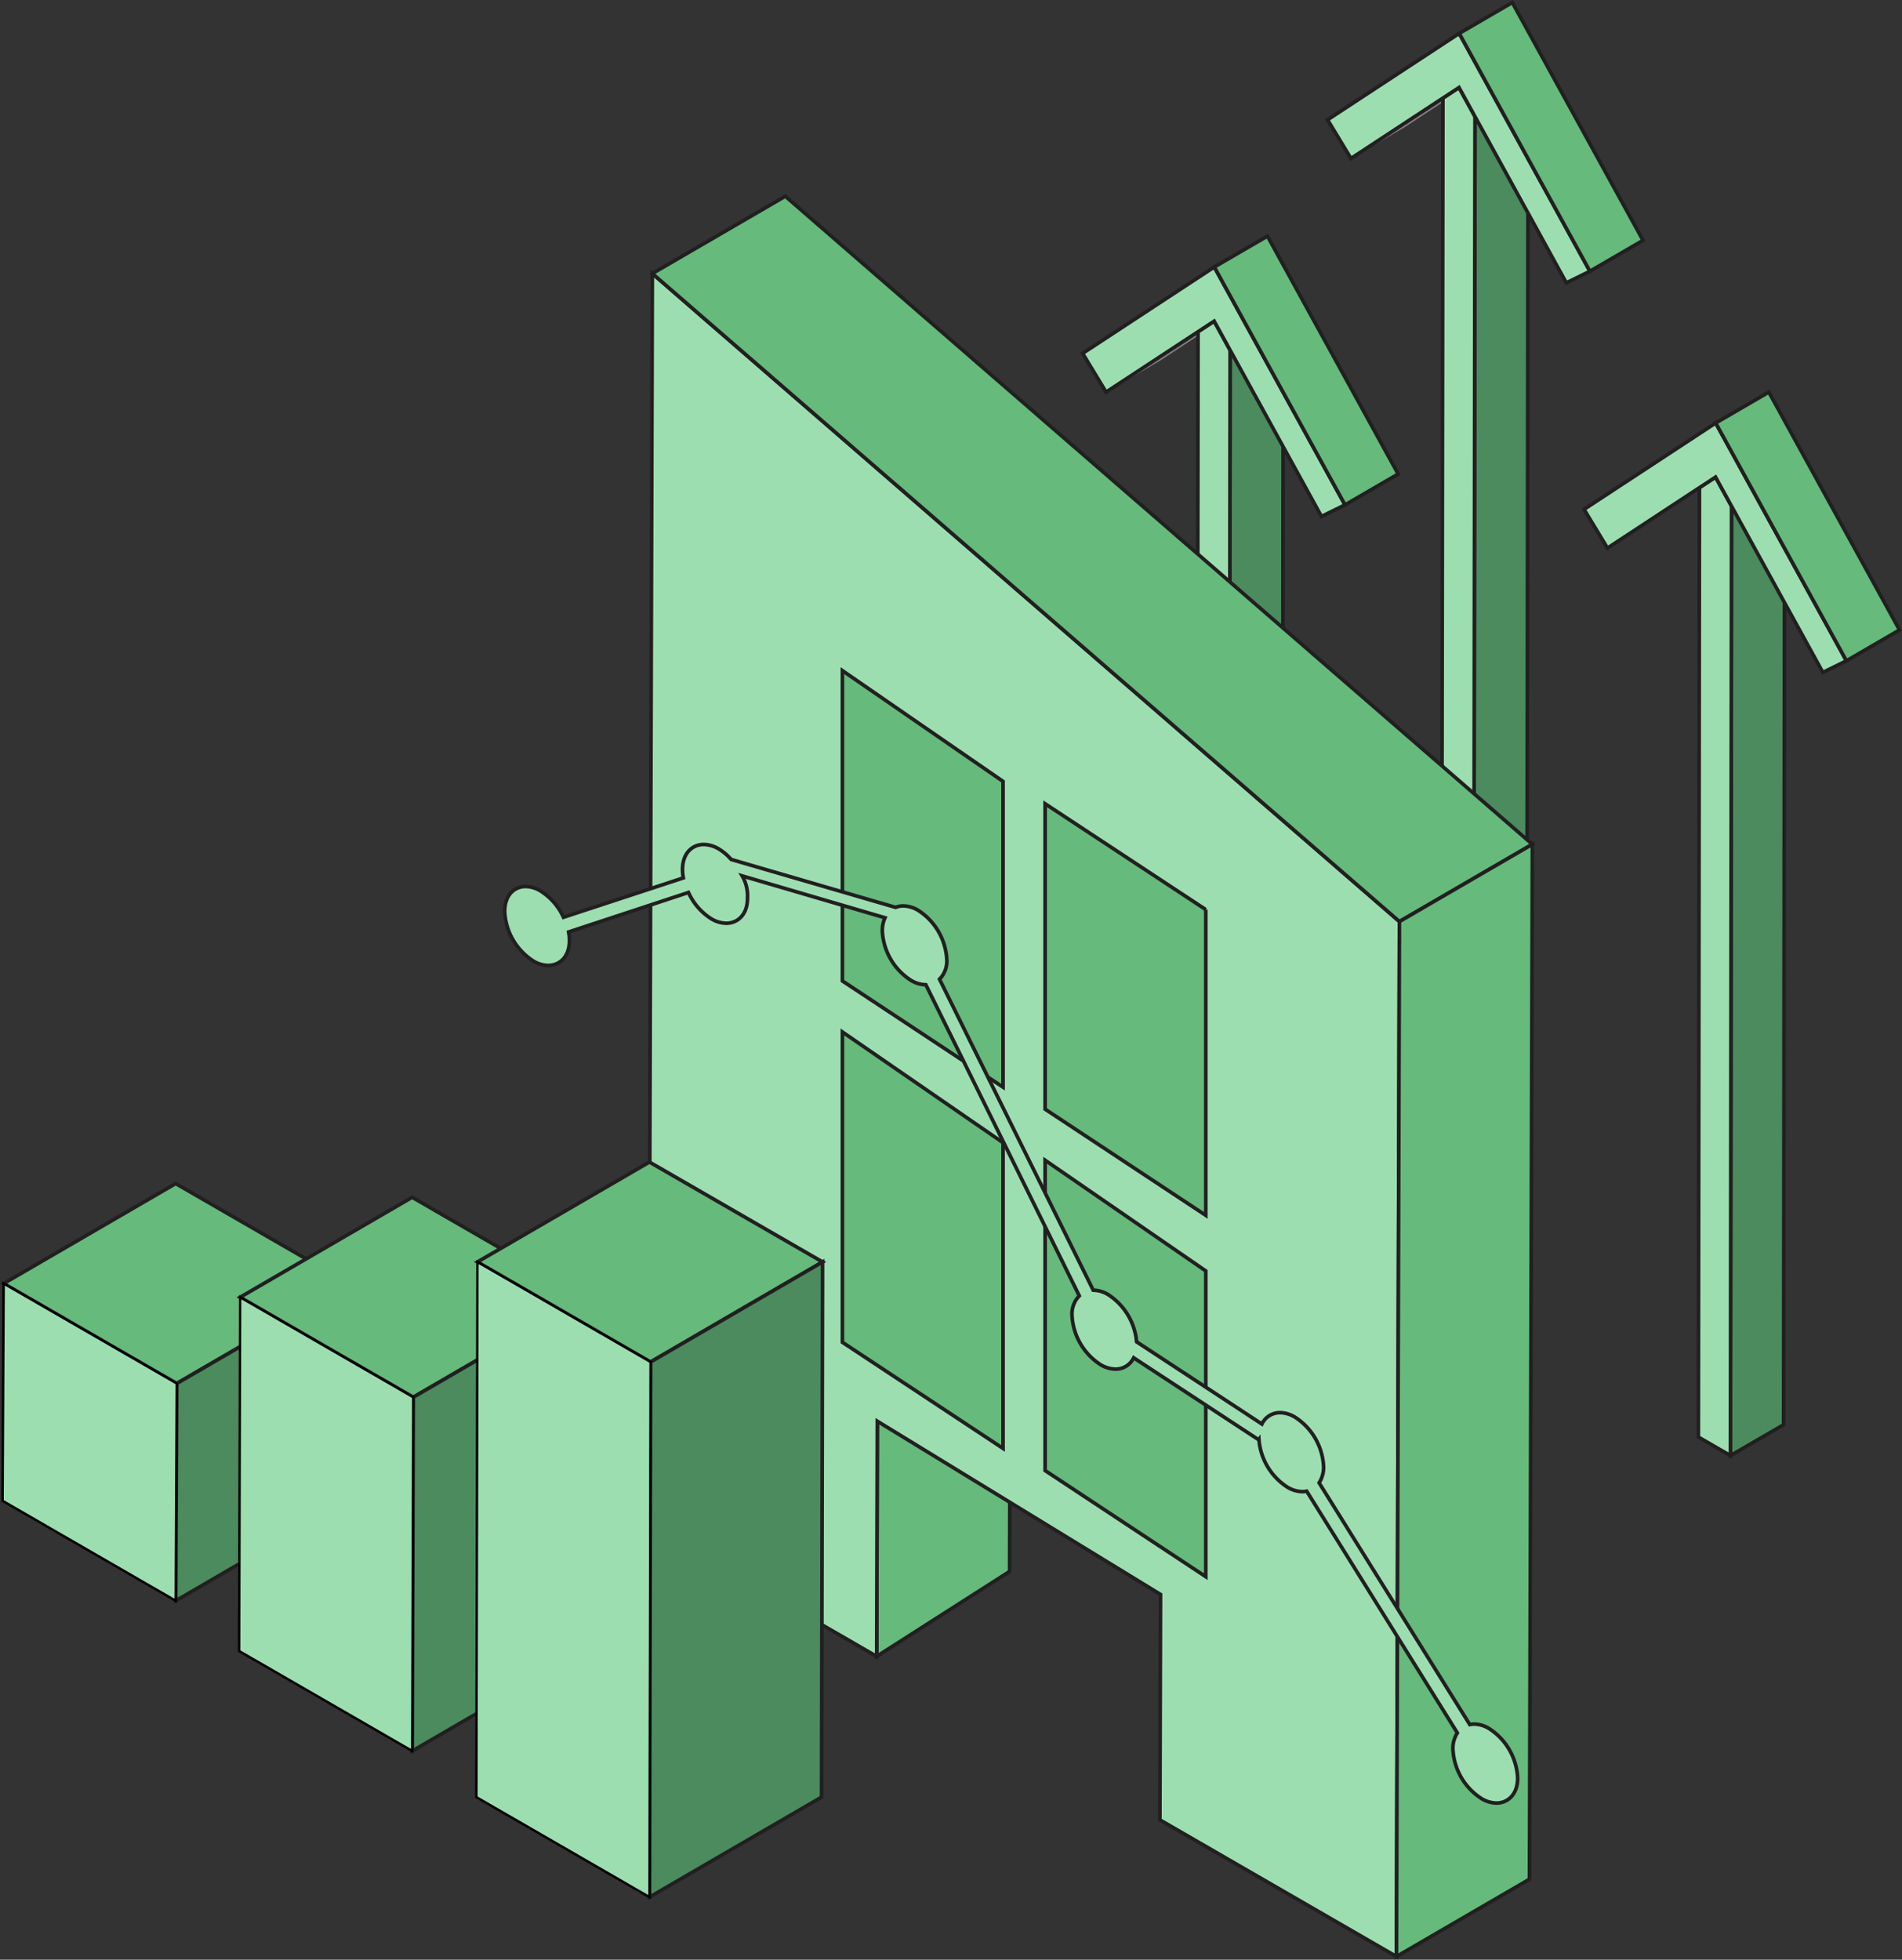 <svg id="Layer_1" data-name="Layer 1" xmlns="http://www.w3.org/2000/svg" viewBox="0 0 391.93 403.78"><rect x="0" y="0" width="391.93" height="403.78" fill="#333333" stroke="none"/><defs><style>.cls-1{fill:gray;}.cls-2{fill:#fbfbfb;}.cls-3{fill:#4b8b5e;}.cls-3,.cls-4,.cls-5,.cls-7{stroke:#221f20;stroke-width:0.75px;}.cls-3,.cls-4,.cls-5,.cls-6,.cls-7{stroke-miterlimit:10;}.cls-4,.cls-6{fill:#9ddeb1;}.cls-5,.cls-7{fill:#65ba7c;}.cls-6{stroke:#000;stroke-width:0.5px;}.cls-7{fill-rule:evenodd;}</style></defs><polygon class="cls-1" points="246.87 68.35 257.81 61.99 238.87 74.43 227.92 80.79 246.87 68.35"/><polygon class="cls-1" points="250.19 66.17 261.14 59.8 257.81 61.99 246.87 68.35 250.19 66.17"/><polygon class="cls-2" points="250.19 66.17 261.14 59.8 264.43 65.79 253.48 72.15 250.19 66.17"/><polygon class="cls-1" points="297.33 20.21 308.28 13.85 289.33 26.29 278.38 32.65 297.33 20.21"/><polygon class="cls-1" points="300.65 18.03 311.6 11.67 308.28 13.85 297.33 20.21 300.65 18.03"/><polygon class="cls-2" points="300.65 18.03 311.6 11.67 314.89 17.66 303.94 24.02 300.65 18.03"/><polygon class="cls-3" points="253.48 72.15 264.43 65.79 264.21 261.42 253.27 257.78 253.48 72.15"/><polygon class="cls-3" points="303.94 24.02 314.89 17.66 314.55 275.51 303.61 281.87 303.94 24.02"/><polygon class="cls-3" points="356.8 104.29 367.74 97.93 367.53 293.56 356.58 299.92 356.8 104.29"/><polygon class="cls-4" points="250.19 66.17 253.48 72.15 253.27 257.78 246.65 253.96 246.87 68.35 250.19 66.17"/><polygon class="cls-4" points="250.22 55.01 277.16 104.03 272.3 106.41 253.48 72.15 250.19 66.17 246.87 68.35 227.92 80.79 223.09 72.81 250.22 55.01"/><polygon class="cls-4" points="300.65 18.03 303.94 24.02 303.61 281.87 296.99 278.05 297.33 20.21 300.65 18.03"/><polygon class="cls-4" points="300.69 6.88 327.62 55.89 322.76 58.28 303.94 24.02 300.65 18.03 297.33 20.21 278.38 32.65 273.56 24.68 300.69 6.88"/><polygon class="cls-4" points="353.51 98.3 356.8 104.29 356.58 299.92 349.97 296.1 350.19 100.48 353.51 98.3"/><polygon class="cls-4" points="353.54 87.15 380.48 136.16 375.62 138.55 356.8 104.29 353.51 98.3 350.19 100.48 331.24 112.93 326.41 104.95 353.54 87.15"/><polygon class="cls-5" points="250.22 55.01 261.17 48.65 288.11 97.67 277.16 104.03 250.22 55.01"/><polygon class="cls-5" points="300.69 6.88 311.63 0.52 338.57 49.53 327.62 55.89 300.69 6.88"/><polygon class="cls-5" points="353.54 87.15 364.49 80.79 391.42 129.8 380.48 136.16 353.54 87.15"/><polygon class="cls-5" points="180.78 290.25 208.18 272.75 208.04 323.79 180.65 341.29 180.78 290.25"/><polygon class="cls-4" points="134.42 56.36 288.37 189.88 287.76 403.13 239.01 374.98 239.14 328.53 180.78 292.83 180.65 341.29 133.69 314.18 134.42 56.36"/><polygon class="cls-5" points="134.42 56.36 161.82 40.43 315.76 173.96 288.37 189.88 134.42 56.36"/><polygon class="cls-5" points="288.37 189.88 315.76 173.96 315.16 387.21 287.76 403.13 288.37 189.88"/><polygon class="cls-5" points="71.88 264.46 36.43 285.06 0.75 264.46 36.2 243.86 71.88 264.46"/><polygon class="cls-3" points="71.88 264.46 71.66 309.23 36.21 329.83 36.43 285.06 71.88 264.46"/><polygon class="cls-6" points="36.43 285.06 36.21 329.83 0.53 309.23 0.75 264.46 36.43 285.06"/><polygon class="cls-5" points="120.61 267.29 85.16 287.89 49.48 267.29 84.93 246.69 120.61 267.29"/><polygon class="cls-3" points="120.61 267.29 120.39 340.18 84.95 360.78 85.16 287.89 120.61 267.29"/><polygon class="cls-6" points="85.16 287.89 84.95 360.78 49.27 340.18 49.48 267.29 85.16 287.89"/><polygon class="cls-5" points="169.5 260.02 134.06 280.63 98.38 260.02 133.82 239.43 169.5 260.02"/><polygon class="cls-3" points="169.5 260.02 169.29 370.29 133.84 390.89 134.06 280.63 169.5 260.02"/><polygon class="cls-6" points="134.06 280.63 133.84 390.89 98.16 370.29 98.38 260.02 134.06 280.63"/><path class="cls-7" d="M206.69,235.44v63l-33.1-21.87V212.63l33.1,22.81Z"/><path class="cls-7" d="M248.47,261.87v63L215.36,303V239.06l33.11,22.81Z"/><path class="cls-7" d="M206.69,161v63l-33.1-21.88V138.18L206.69,161Z"/><path class="cls-7" d="M248.47,187.42v63l-33.11-21.88V165.61l33.11,21.81Z"/><path class="cls-4" d="M104,187.83a12.82,12.82,0,0,0,5.9,10.18,6.11,6.11,0,0,0,3.07.91c2.18,0,4.37-1.59,4.37-5.17a9.31,9.31,0,0,0-.18-1.72l24.71-8.14a12.4,12.4,0,0,0,4.72,5.43,6.11,6.11,0,0,0,3.07.91c2.18,0,4.37-1.6,4.37-5.17a8.13,8.13,0,0,0-1.1-4.59l29.44,8.63a6.32,6.32,0,0,0-.56,2.7,12.84,12.84,0,0,0,5.9,10.19,6.21,6.21,0,0,0,3.07.91L222.4,267a5.33,5.33,0,0,0-1.5,4,12.84,12.84,0,0,0,5.9,10.19,6.21,6.21,0,0,0,3.07.91,4.12,4.12,0,0,0,3.74-2.33l25.76,16.89.05-.07a12.86,12.86,0,0,0,5.88,9.84,6.11,6.11,0,0,0,3.07.91,4.41,4.41,0,0,0,.89-.09l31.05,49.81a5.82,5.82,0,0,0-.92,3.35,12.82,12.82,0,0,0,5.9,10.18,6.13,6.13,0,0,0,3.07.92c2.18,0,4.37-1.6,4.37-5.18a12.82,12.82,0,0,0-5.9-10.18,6.11,6.11,0,0,0-3.07-.91,3.8,3.8,0,0,0-.89.1l-31.05-49.81a5.87,5.87,0,0,0,.92-3.36,12.82,12.82,0,0,0-5.9-10.18,6.13,6.13,0,0,0-3.08-.92,4.12,4.12,0,0,0-3.73,2.34l-25.82-16.94a12.91,12.91,0,0,0-5.87-9.73,6.21,6.21,0,0,0-3.07-.91L193.6,201.76a5.33,5.33,0,0,0,1.5-4,12.84,12.84,0,0,0-5.9-10.19,6.21,6.21,0,0,0-3.07-.91,4.27,4.27,0,0,0-1.58.3l-33.89-9.88a10.73,10.73,0,0,0-2.58-2.18A6.22,6.22,0,0,0,145,174c-2.17,0-4.36,1.6-4.36,5.17a10.22,10.22,0,0,0,.17,1.72L116.11,189a12.5,12.5,0,0,0-4.72-5.42,6.13,6.13,0,0,0-3.07-.92C106.14,182.65,104,184.25,104,187.83Z"/></svg>